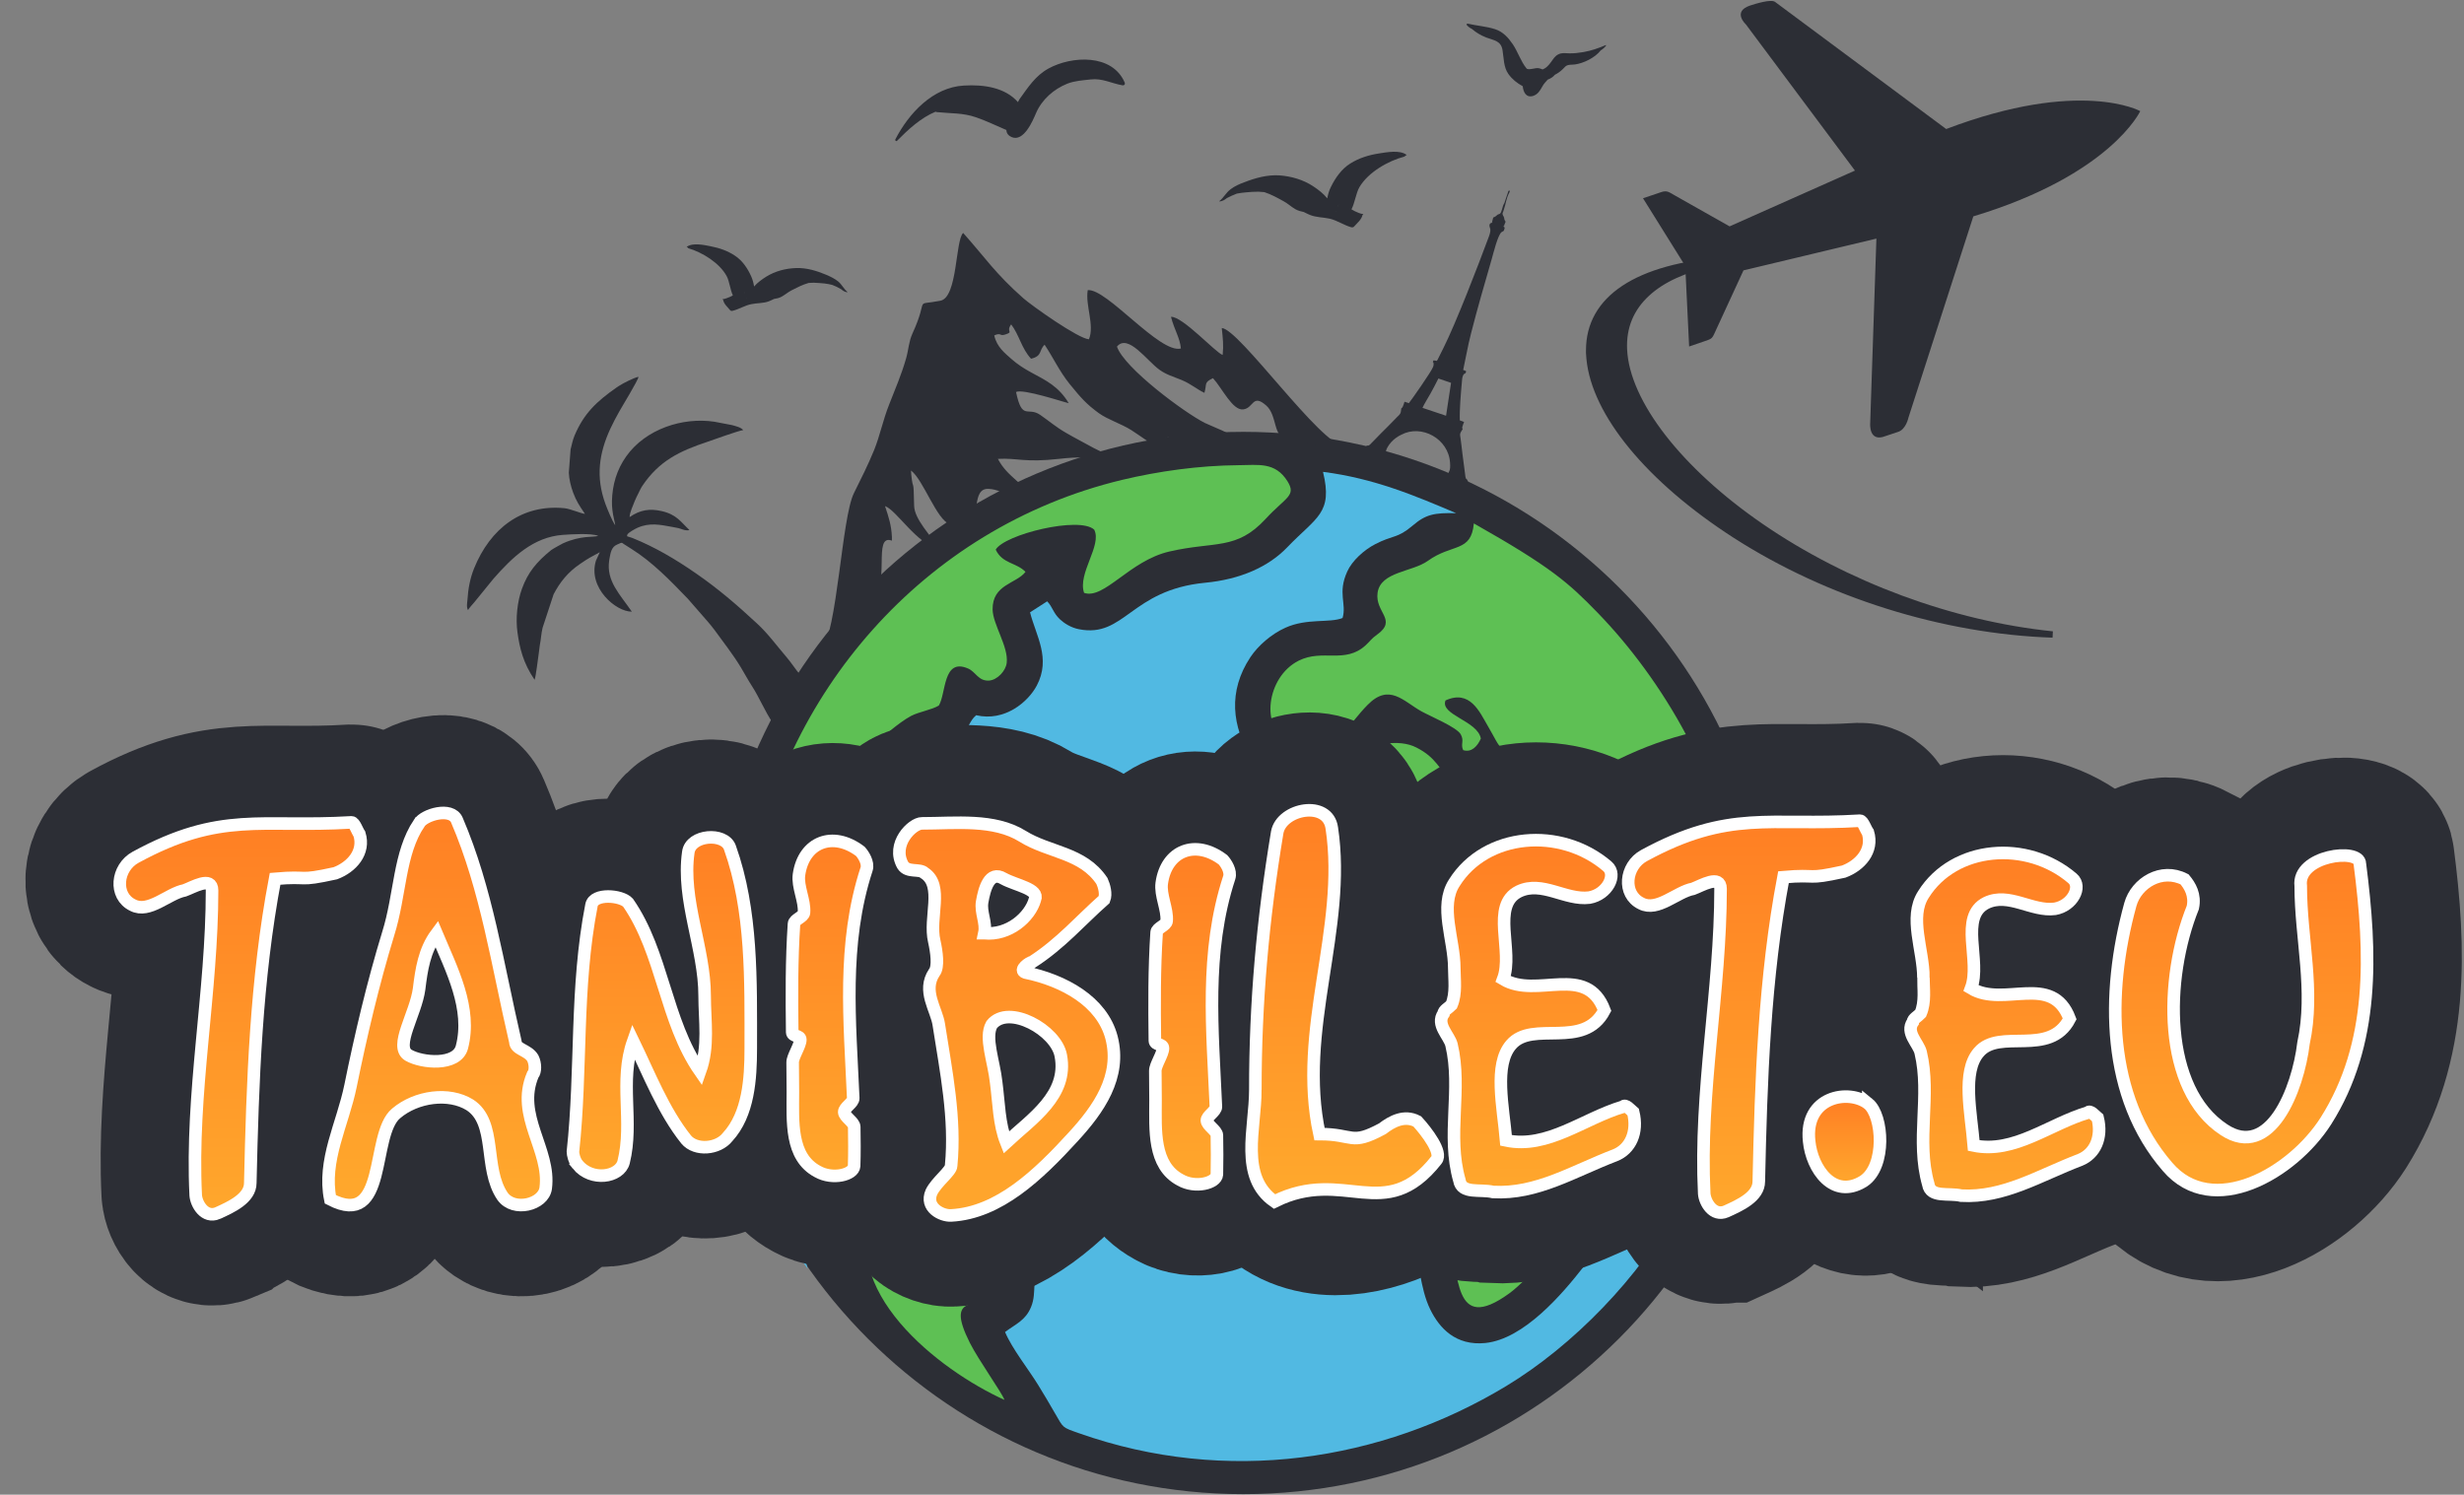 <?xml version="1.0" encoding="UTF-8"?>
<svg xmlns="http://www.w3.org/2000/svg" viewBox="0 0 2217 1345" width="2217" height="1345">
  <rect x="0" y="0" width="2217" height="1345" fill="#808080" stroke="none"/>
  <defs>
    <clipPath id="cp1">
      <path d="m-73-520h2384v2384h-2384z"></path>
    </clipPath>
    <linearGradient id="P" gradientUnits="userSpaceOnUse"></linearGradient>
    <linearGradient id="g1" x1="2017.3" y1="776.3" x2="2017.3" y2="1047.1" href="#P">
      <stop stop-color="#ff8024"></stop>
      <stop offset="1" stop-color="#ffa42c"></stop>
    </linearGradient>
    <linearGradient id="g2" x1="1804.7" y1="779.1" x2="1804.7" y2="1074.2" href="#P">
      <stop stop-color="#ff8024"></stop>
      <stop offset="1" stop-color="#ffa42c"></stop>
    </linearGradient>
    <linearGradient id="g3" x1="1658.8" y1="992.6" x2="1658.8" y2="1058.6" href="#P">
      <stop stop-color="#ff8024"></stop>
      <stop offset="1" stop-color="#ffa42c"></stop>
    </linearGradient>
    <linearGradient id="g4" x1="1574.2" y1="748.6" x2="1574.2" y2="1087.5" href="#P">
      <stop stop-color="#ff8024"></stop>
      <stop offset="1" stop-color="#ffa72c"></stop>
    </linearGradient>
    <linearGradient id="g5" x1="1384.6" y1="767.9" x2="1384.6" y2="1070.8" href="#P">
      <stop stop-color="#ff8024"></stop>
      <stop offset="1" stop-color="#ffa72c"></stop>
    </linearGradient>
    <linearGradient id="g6" x1="1213.1" y1="737.8" x2="1213.1" y2="1061.2" href="#P">
      <stop stop-color="#ff8024"></stop>
      <stop offset="1" stop-color="#ffa72c"></stop>
    </linearGradient>
    <linearGradient id="g7" x1="906" y1="744.2" x2="906" y2="1093.2" href="#P">
      <stop stop-color="#ff8024"></stop>
      <stop offset="1" stop-color="#ffa72c"></stop>
    </linearGradient>
    <linearGradient id="g8" x1="746.4" y1="765.7" x2="746.4" y2="1054.4" href="#P">
      <stop stop-color="#ff8024"></stop>
      <stop offset="1" stop-color="#ffa72c"></stop>
    </linearGradient>
    <linearGradient id="g9" x1="594.8" y1="758" x2="594.8" y2="1052.6" href="#P">
      <stop stop-color="#ff8024"></stop>
      <stop offset="1" stop-color="#ffa72c"></stop>
    </linearGradient>
    <linearGradient id="g10" x1="394.2" y1="736.8" x2="394.2" y2="1064.2" href="#P">
      <stop stop-color="#ff8024"></stop>
      <stop offset="1" stop-color="#ffa72c"></stop>
    </linearGradient>
    <linearGradient id="g11" x1="216.9" y1="750.1" x2="216.9" y2="1089" href="#P">
      <stop stop-color="#ff8024"></stop>
      <stop offset="1" stop-color="#ffa72c"></stop>
    </linearGradient>
    <linearGradient id="g12" x1="1072.7" y1="773.3" x2="1072.7" y2="1062" href="#P">
      <stop stop-color="#ff8024"></stop>
      <stop offset="1" stop-color="#ffa72c"></stop>
    </linearGradient>
  </defs>
  <style>.a{fill:#2c2e35}.b{fill:#51b9e2}.c{fill:#5ec054}.d{fill:#2c2e35;stroke:#2c2e35;stroke-width:1.1}.e{fill:none;stroke:#2c2e35;stroke-width:170.1}.f{fill:#2c2e35;stroke:#2c2e35;stroke-width:170.1}.g{fill:url(#g1);stroke:#fff;stroke-width:11.3}.h{fill:url(#g2);stroke:#fff;stroke-width:11.3}.i{fill:url(#g3);stroke:#fff;stroke-width:11.3}.j{fill:url(#g4);stroke:#fff;stroke-width:11.3}.k{fill:url(#g5);stroke:#fff;stroke-width:11.3}.l{fill:url(#g6);stroke:#fff;stroke-width:11.3}.m{fill:url(#g7);stroke:#fff;stroke-width:11.3}.n{fill:url(#g8);stroke:#fff;stroke-width:11.3}.o{fill:url(#g9);stroke:#fff;stroke-width:11.3}.p{fill:url(#g10);stroke:#fff;stroke-width:11.3}.q{fill:url(#g11);stroke:#fff;stroke-width:11.3}.r{fill:url(#g12);stroke:#fff;stroke-width:11.3}</style>
  <g clip-path="url(#cp1)">
    <path fill-rule="evenodd" class="a" d="m1925.7 100c0 0-26.6 57.4-150.2 94.7l-58.4 181.2c0 0-2.2 10.7-9.5 12.8l-11.1 3.7c-15.1 6-13.8-11.2-13.8-11.2l5.6-166.5-119.6 28.6-26.4 57.3c-2.1 4.6-3.5 4.6-8.2 6.3l-14.3 4.9-3.5-72.5-38-60.9 16.3-5.5c5.3-1.8 7 0 11.9 2.7l49.7 28.1 112.8-50.2-98.1-131.5c0 0-12.6-11.5 3.7-17 4.6-1.5 18.8-6 22.5-3.3l154 114.4c120.9-45.9 174.6-16.1 174.6-16.1zm-1306.3 123.4c-0.3-0.1-0.5-0.3-0.5-0.6q-0.5-0.3-1.1-0.6c0 0 0-0.1 0.1-0.1 5.3-3.9 15.5-1.7 21.5-0.5 7.8 1.5 15.4 4.1 21.9 8.5 6.7 4.4 11.4 11.4 14.6 18.6 1.3 2.9 2.1 6 2.6 9.1 3.1-3.6 7.2-6.5 11-8.9 8.1-5 17.5-7.4 26.9-7.7 9.5-0.3 18.5 2.5 27.1 6.1 3.7 1.6 7.5 3.4 10.6 5.9 3.4 2.8 5 6.7 8.3 9.4 0.1 0.2-0.1 0.4-0.2 0.4-2.3-0.4-3.7-1.3-5.3-2.7q-0.1-0.1-0.2-0.1c-2.5-1.5-5.1-2.8-7.8-3.8-2.3-0.6-4.6-1-6.9-1.3-3.2-0.3-6.5-0.6-9.9-0.7q-2.2 0-4.5 0.2c-5.4 1.5-10.8 4.3-15.3 6.6-3.3 1.7-6.1 4.2-9.3 5.9-2.1 1.1-4.3 1.6-6.6 1.9-1.6 0.9-3.2 1.5-4.8 2.2-4.9 1.8-10.5 1.4-15.6 2.5-5.8 1.1-11.1 4.6-16.9 6-0.7 0.2-1.7 0.1-2.2-0.6-2.2-2.8-5.6-5.5-6.2-9.2q-0.2-0.2-0.5-0.4c-0.1-0.1-0.1-0.3 0.1-0.3 1.8-0.1 4.7-1.3 6.4-2 0.9-0.4 1.8-0.9 2.7-1.4-2.5-5.4-3.1-12.9-5.6-17.4-6.4-11.8-21.8-21.3-34.4-25zm50.5 40.4q0.1 0 0.1 0.1-0.2-0.9-0.5-1.7 0.2 0.8 0.4 1.6zm1.6 4.1q0 0-0.1 0c0.1 0.1 0.1 0.2 0.2 0.3q0.1 0 0.1-0.1c-0.1 0-0.1-0.1-0.2-0.2zm-0.4-0.5q0.1 0.1 0.1 0.1 0 0-0.1-0.1z"></path>
    <path fill-rule="evenodd" class="a" d="m1223.1 168.5c-3 5.2-4 13.7-7.1 19.9q1.5 0.9 3.1 1.7c1.9 0.9 5.2 2.4 7.3 2.5 0.2 0 0.3 0.3 0.1 0.4q-0.4 0.3-0.6 0.5c-0.9 4.2-4.8 7.2-7.5 10.3-0.6 0.8-1.7 0.9-2.6 0.7-6.7-1.9-12.6-6.1-19.3-7.7-5.8-1.3-12.3-1.1-17.9-3.4-1.8-0.8-3.7-1.6-5.5-2.6-2.6-0.5-5.1-1.2-7.5-2.5-3.7-2.1-6.8-5.1-10.5-7.1-5.2-2.9-11.3-6.3-17.5-8.3q-2.6-0.2-5.2-0.4c-3.8 0-7.7 0.2-11.3 0.6-2.7 0.2-5.5 0.6-8.2 1.1-3.1 1.1-6.1 2.6-9.1 4.1q-0.1 0.1-0.1 0.1c-2 1.6-3.6 2.5-6.3 2.9-0.2 0-0.4-0.2-0.2-0.4 3.8-3 5.9-7.5 9.9-10.5 3.7-2.9 8.1-4.8 12.5-6.4 10-3.9 20.5-6.8 31.4-6.2 10.9 0.8 21.7 3.9 30.8 10 4.4 2.9 9 6.4 12.4 10.7 0.7-3.7 1.7-7.2 3.4-10.5 4-8.1 9.6-16.1 17.4-20.9 7.8-4.9 16.6-7.6 25.6-9 7.1-1.1 19-3.4 25 1.3 0 0 0.1 0.1 0 0.2q-0.6 0.3-1.3 0.6c0 0.3-0.2 0.6-0.6 0.7-14.7 3.8-32.8 14.2-40.6 27.6zm-18.6 15.3c-0.3 0.7-0.5 1.3-0.7 2q0.1-0.1 0.1-0.1c0.2-0.6 0.4-1.2 0.6-1.9zm-2.8 6.8q0.1 0 0.1 0.1 0.1-0.2 0.2-0.4c0 0.1-0.1 0.1-0.1 0.1-0.1 0-0.1 0.1-0.2 0.2zm135.7-156.8c-5.1-2-9.3-4.5-13.1-7.8-1.7-0.8-3.2-1.9-4.5-3.4-0.6-0.6 0-1.5 0.8-1.3 8.1 1.9 16.8 2.4 24.7 5 7.1 2.3 11.9 7.7 15.9 13.6 4.6 6.9 7.1 15.3 12.3 21.7 1.6 1.8 7.9-0.6 10.3-0.3 1.4 0.1 2.6 0.6 3.9 1.1q0.1 0.1 0.2 0.1c0.6-0.2 1.2-0.5 1.7-0.8 3.1-1.7 5.2-4.8 7.2-7.6 1.9-2.9 4.1-5.2 7.6-6 2.4-0.5 5.1-0.2 7.5-0.1 4.3 0.1 8.4-0.4 12.6-1.1 7-1.2 13.8-3.5 20.2-6.3 0.2-0.1 0.5 0.1 0.4 0.4-1.3 1.8-3 3.2-4.9 4.4-5.1 6.6-15.3 11.5-23.1 12.6-2.7 0.4-6.5-0.2-8.7 1.9-1.8 1.8-3.4 3.6-5.6 5.1q-1.8 1.3-3.8 2.3c-1.6 1.9-3.6 3.3-6.5 4.4-1.6 1.9-3.5 3.7-4.7 6-2.1 3.8-4.2 7.4-8.6 8.7-6.1 1.7-8.6-3.6-9.1-8.8-5.1-2.8-9.5-6.2-12.9-11-4.4-6.1-4.1-14.4-5.3-21.5-1.4-8.5-7.7-8.7-14.5-11.3zm-325.4 40.6c0.5 1.4-0.4 2.6-1.9 2.4-10.1-1.7-18.2-6.6-28.9-5.3-6.9 0.8-14.3 1.2-20.9 3.8-12.2 4.9-22.8 14.2-28.1 26.4-3 7.1-11.1 26.2-21.9 21.7-2.8-1.2-4.7-3.2-4.8-6.4-9-3.8-17.9-8.2-27.2-11.4-12.1-4.2-22.8-3.4-35.1-4.7-0.5 0-1-0.1-1.4-0.4-13.3 5.5-24.5 15.9-34.7 26.2-0.8 0.8-2-0.3-1.5-1.3 12-23.3 33.6-46.8 61.6-48.4 18.2-1.1 37.2 1.8 48.7 14.9 0.5-1 1-2.1 1.5-2.8 7.6-10.5 14.3-21.1 26.1-27.5 20.6-11.3 57.3-13.5 68.5 12.8zm106.7 314.2c264 0 477.9 214 477.9 477.9 0 264-213.9 478-477.9 478-263.9 0-477.9-214-477.9-478 0-263.9 214-477.9 477.9-477.9zm83.6-198.7c0 0 0.1-0.1 0.1-0.1 0 0-0.1 0.1-0.1 0.1z"></path>
    <path class="a" d="m559.3 488.2c0 0 4.5-5.9 4.6-5.8 1.2 0.6 3.5 1 5.1 1.7 20.4 8.2 39.1 19.3 57.4 32 19.3 13.3 36.4 27.9 54.9 45.1 9.5 8.7 17.4 19.6 26.3 30 4.5 5.2 8.5 11.7 12.7 16.4l13.1 16.5-38.3 26.1c-6.8-10-12.1-23-18.7-33.1-3.6-5.6-6.7-11.4-9.9-16.7-6.9-11.4-15.7-22.6-23.3-33.1-1.5-2.1-4.1-5.2-6-7.5l-18.3-21c-15.8-16.4-31.8-33-50.8-44.9-2.1-1.3-4.7-2.9-6.6-4.2-1-0.7-1.7-1.2-2.2-1.5zm0.7 0.4c-1.1-0.4-1.7 0.1-4.7 1.4-5.3 2.2-5.9 7.4-7 13.1l-0.2 1.4c-2.7 18.5 9.8 30.4 20.4 45.9-14.3 0.2-39.8-21.6-32.3-45.9l3.5-7.6c-8.7 4.9-8.5 4.2-17.7 10.5-11.1 7.5-18.2 16.5-23.9 27.4l-9.9 30.1c-1.3 5.4-1.4 10.2-2.5 15.7l-1 7.7c-0.7 4.6-2.5 20.4-3.7 23.4-10.4-15.2-13.5-28.9-15.4-42.7-1.8-12.6-0.1-27.8 4-39.1 5.4-15 13.4-24.4 26.2-34.8 1.4-1.1 9-5.3 10.6-6.1 16.5-7.5 27.7-5.3 31.9-6.8-6.6-2.6-24.4-1.4-31.8-0.9-26.7 1.9-45.7 20.3-62.6 39.6l-17 20.9c-1.9 2.2-4.6 5.1-5.8 7.2-1.6-2.7-0.7-6.6-0.5-9.3 0.6-9.6 2.3-19.1 5.9-28.1 14.6-36.1 43.1-58 81.3-54.3 5.3 0.5 15.6 5 18.5 5.1-5.5-8.1-7.7-11.5-10.6-19.1-2.2-6-3.6-12-3.9-17.9l1.6-21c1.1-4.2 1.8-8.2 3.5-12.3 8.4-20 19.8-30.8 38-43.5l1.5-1c4.7-3.1 14.7-8 18.1-8.5-0.1 2.8-15.5 27.8-17.2 31-3.1 5.6-5.5 10-8.1 15.6-10.3 22.3-13.3 43.5-4.5 67.7 1.8 4.8 5.8 14.8 8.8 19.2 0-0.1-0.1-0.5 0-0.5 0.1 0.1-0.1-0.3-0.1-0.4 0-0.2-0.2-1.5-0.2-1.5-0.3-1.3-0.5-1.6-0.7-2.9-1.3-5.5-2-10.9-1.9-16.5 0.4-14.6 4.3-28.1 12.9-40.2 17.4-24.5 50.7-35.4 79.3-31.1l15.7 3c2.9 0.8 8.3 2 10.2 4.5-4.6 0.7-26.8 8.7-32 10.5-25.6 8.5-43.7 17.4-58.6 39.5-1.8 2.7-2.2 4-3.6 6.7-1.4 2.9-2.2 4.2-3.4 7.2-1.6 4.2-4.5 10.2-4.6 14.4 9.6-6.6 18.1-7.8 28.8-5.4 13.7 3.1 17.4 10 25 17-2.6 0.9-5.4-0.2-7.7-1-2.5-0.9-4.8-1.1-7.5-1.7-11.1-2-20.5-4.2-31.7 0.8-2.1 1-7.3 3.8-8.8 5.8-0.4 0.6-0.5 1.4-0.3 1.8 0 0-4.2 6.1-4.3 6z"></path>
    <path class="b" d="m942.2 541.1l-15.4 9.9c5.2 20.9 19.1 41.3 6 66-7.7 14.5-28.6 32.6-54.5 26.6-6.5 5.3-5.7 12.1-16 19-3.3 2.3-51.6 14.6-65.9 44.3-10.4 21.7-11.6 29.4-27.4 44.5-11.4 10.9-33.7 21.1-42.8 31.2-4 20.2 6.3 34.3 11.5 48.9 58.4-8.1 64.9 16.4 90.7 37 12.1 9.7 39.5 3.6 55 35 10.7 21.6 1.6 22.3 16.9 29.1 47.5 21.2 127.3 35.1 80.6 116.5-13 22.7 7.9 49.2-15.1 75-10.2 11.4-17.5 9.9-28.3 17.7-10.7 7.8-4 20.4-9.8 34.3-5 12.1-13.5 15.1-23.4 22.5 6.4 15.2 21.2 33.6 30 48 5.3 8.5 10.2 17 14.9 25.1 7.9 13.5 6 12.5 22 18.1 132.4 46.7 271.9 25.2 384.1-42.6 59.5-36 120.4-97.7 155.1-162.9 18.2-34.1 34.5-71.7 44.3-113.8 3.9-16.7 17.3-90.7 10.2-106.1-1.8-3.8-13.4-20.1-15.9-23.3-4.9 3.1-4.7 3.8-8.3 7.4l-8.3 8.1c20.5 58.9-16.1 67.8-41.2 110.5-19.8 33.6 0.3 42.1-7 70.9-6.5 25.7-17.1 35.4-37.4 44-3.8 31.1-6.1 37.5-21.5 57.3-19.9 25.6-54.2 65.6-88.8 69.2-26.7 2.7-41.4-13.4-49.6-30.2-9.7-19.7-9-43.5-17.1-60.9-11.5-24.6-17.3-34.6-7.4-64.9 18.6-56.9-2.1-20.4-13-90.1-1.8-11.2-1.2-4.9-7.9-12.7-4-4.6-3.9-6.5-9-11.7-17.3 3.6-30.9 12.6-51.1 15.4-46.3 6.6-96.4-41.8-114.7-83.1-7.7-17.2-10.7-34.4-3.9-53.3 6.8-19.2-2.5-32.1 6.1-57.9 16.4-49.1 46.9-52 57.3-76.5-17.8-28.9-21.5-60.5-1.1-91.3 6.8-10.2 18.8-20.8 31.6-26.5 19.4-8.7 39.7-4 51.3-8.7 3.8-13.1-4.7-22.2 4.2-41.8 4.3-9.7 15.3-19.6 25.3-24.7 16.2-8.4 19.6-4.8 33.5-16.6 11.9-10.2 19.6-11.7 39.2-11.2-37-15.8-74.1-31.4-119.8-37.2 9.1 37.5-6 40.6-32.1 67.8-16.8 17.6-42.3 29-74.1 32-66.9 6.5-72.2 49.9-113.4 41.8-7.2-1.4-13.2-5.3-17.1-8.9-6.3-6-6.5-11.1-11.5-16.2z"></path>
    <path class="c" d="m1316.5 675c7.6 2.4 12.9-3.6 15.9-10.4-2.9-16.1-36.9-21.2-31.8-34.3 22-10.1 30.7 10.4 37.8 22.5 13.5 22.8 9 24.9 40.2 26.3 10.7 0.4 13.2 5.6 23.7 7.7 9.2 1.8 21.3-0.1 26.6 7.6 9.9 14.7-4.7 37.4-26.9 32.8-15.5-3.3-33.8-19.1-49.9-13.2-14.2 5.1-22.4 14.8-44.5-8.5-13.3-14.1-15.3-23.7-33.1-32.8-16.1-8.3-38.9-2.6-53.6 4.2-29.6 13.8-34.1-7.6-51.4 4.8-13.5 9.7-17.7 27.2-29.3 36.6-18 14.5-36.2 31.2-42.5 55.5-4 15.6 0.5 18.1 0.9 30.9 0.7 25-22.8 26.2 8.9 72.8 10.3 15 36.2 39.1 56.3 43.8 38 8.7 73.9-42.5 94.5-4.4 10.9 20.3 21.5 15.6 22.9 43.6 0.8 17.4 12.2 32.1 18.1 47.4 8.5 22.1 0.4 34.7-6.1 53.3-9.4 26.7 2.3 31.3 9.4 51.3 11.6 32.7 3.7 88.8 55.3 51.4 9.2-6.5 26-24.1 33-33.1 9.1-11.6 21.5-21.9 23-40.7 2.6-34 13.7-33.4 26.2-40 31.3-16.5-10.8-42.3 25.6-102.5 26.8-44.1 52.3-43.9 34.3-84.3-14.1-31.7 3.9-25.1 18.1-37.3 11.2-9.6 10-36.2 21.1-44.5 8.2 1.5 11.2 6.6 16.4 12.2l5.8 5.6c-9.7-95.6-66.3-188.4-123.7-247.7-26.4-27.2-42.1-41.3-111.6-80.6-2.4 26.4-19.3 17.8-41.4 33.7-14.1 10.1-42.4 9.6-45.2 28.6-2.6 17.8 18.2 24.4-0.5 37.8-5.3 3.7-6.1 5.8-10.3 9.6-18.7 17-38.6 3-60.2 13.8-29.4 14.8-34.2 61.3-9.7 71.8 9.3 4 22.5 6.9 33.6 4.6 14-2.7 21.4-19.6 38-36.5 19.6-20.1 32.4-3.2 48.7 5.8 8.4 4.6 31.6 14.2 35.2 20.6 3.4 6.1-0.4 8.8 2.2 14.2zm-412.7 584.7c-2.7-7.1-23.1-35.4-31.2-51.4-23.1-46.1 8.7-29.5 23.9-43.5 8.8-13.5-4-26.6 18.4-45.6 16.1-13.6 31-8.1 30.7-32.5-0.4-28.4-6-28.1 7.6-53.2 8.2-15.1 17.4-34.1-2.8-45-22.8-12.2-74.6-25.2-85.2-42.9-9.4-15.9-5.6-33.9-24.8-39.2-31.4-8.6-23.1-5.8-42.3-23.7-55.6-51.6-57 9.2-84.4-31.6-14.7-21.7-34.8-71.7-7.3-94.2 11.9-9.8 25.7-16.6 37.8-26.3 22.8-18.2 15.5-39.1 39.4-58.6 10.3-8.4 24.8-21.7 36.2-27.8 7.1-3.7 18.4-5.4 24.9-9.3 6.7-10.9 3.5-43.3 26.4-33.3 6.9 3 9.2 11.5 18.9 10.8 7.2-0.5 15-8.6 15.8-16 1.7-14.4-12.5-34.5-12.7-48-0.2-22.7 21.3-23 29.6-33.8-8.2-8.5-20.8-7.2-26.8-20 7.9-13.7 75.3-30.3 88.6-18 7.3 14.2-15.1 39.3-9.1 56.9 18.2 6.2 40.8-28.9 76.7-37.2 41-9.5 60.3-0.8 86.7-29.4 18.2-19.7 27.9-20.7 19.5-34-11-17.4-26.1-14.4-43.8-14.3-36 0.3-72 5.4-104.8 13.2-180.7 43.4-306.8 194.9-334 364.3-1.1 6.8-3.1 18.2-3.4 25-0.4 12.1 3.8 10.6 10.4 18.9 9 11.1 15.8 21.5 24 34.1 25.1 39 7.2 35.9 19.4 98.8 5.4 28.2 27.6 56.3 42.2 73.6 10.9 13 14.5 16.9 19.6 38.4-37.5 74.7 57.1 148.3 115.9 174.8z"></path>
    <path class="b" d="m726.6 1141.7c-1.2-6.2-15.8-68-17.5-71.5-2.2-4.4-5.8-7.6-9-12.2-27.4-38.5-42-58.9-47.6-114.2-1.4-13.3-0.4-32.2-2-43.3-1.3-8.8-12-25.2-16.6-30.2 0.2 88.8 29.7 174.8 74 245.2 6.1 9.8 13.3 17.7 18.7 26.2z"></path>
    <path class="d" d="m959.9 827.8h77.3v262.9c-33.3 14.9-67.5 31.3-77.4 10.1l0.1-10.1z"></path>
    <path class="c" d="m794.3 1113.1c12.7 0.2 12.7 0.2 21.8-3.3l16.7 35.1h-41.1z"></path>
    <path class="a" d="m1554 231.2l0.6 5.7c-4.3 0.8-8.6 1.6-12.8 2.5-25.3 5.6-44.8 14.5-57.9 26.6-14.1 12.9-20.8 29.2-19.9 48.4 2.2 46.6 49.2 107 121.9 157 75.9 52.2 171 87.5 261.2 96.7l-0.3 5.7c-98.6-3.3-203.2-36-287-89.9-78.1-50.3-127.6-110.4-132.4-160.9q-0.3-2.7-0.4-5.3 0-1.2 0-2.3c-0.1-48.6 44.8-78.5 127-84.2zm-346.8 175l5.3-1.4c-1.4-0.8-3.1-3.4-3.2-3.6-20.6-0.2-94.5-105.5-110-106 1 9.6 1.7 15.2 0.8 24.2-6.2-1.9-36.1-34.9-46.5-34.3 3.3 12.5 8.1 18.9 8.9 28.5-19 4.9-66.7-54.3-83.8-52.5-2.3 13.8 6.3 31.4 1.1 44.2-9.6-0.5-51.1-30-58.9-36.8-25.1-22.1-34-36.1-54.3-58.9-7.1 6.8-4.9 57.9-20.4 61-25.1 4.9-9.6-4.6-25.2 29.5-3.4 7.5-3.4 14.2-5.7 22.3-4.1 14.5-10 28.1-15.2 41.4-5.8 14.6-8.3 28-13.6 41.2-5.4 13.2-11.3 24.9-18.2 38.8-11.1 22.5-14.7 123.6-29.5 142.6 4.2 1.3 38-43 44.9-47.1 18.3-10.9 1-59.6 18.8-52.8v-3.4c-0.5-10.4-2.8-17.5-6.2-27.7 10.5 3.7 29.3 35.1 47.7 37.7-6-11.1-21.3-25.6-21.5-38.1-0.6-27.6-0.7-10.5-2.6-28l-0.2-3.6c11 8.1 23.2 44.8 35 48.3 3.6 1.1 3.9-0.7 8.3 0.3 4 0.9 2.8 2.1 7.5 3.5 12.3-8.3 3-36.6 19.2-35.6 15.3 0.9 24 13.9 41.3 11.1-7.9-15.2-24.8-21.5-33.1-38.1 18.3-0.9 23.7 3.5 55.1 0 37.1-4.2 32 3.5 55.2 6.5-7.1-9.3-15.9-11.8-24.2-16.3-8.1-4.5-16.2-8.6-25-13.7-9-5.2-15-10.5-23.1-16.1-11.3-7.7-16.2 5.6-21.7-20.5 5.9-3.4 43.8 9.4 47.4 10-9.2-15.3-20.6-20.5-33.5-27.5-6.8-3.7-12.7-7.5-18.1-12.3-5.2-4.7-13.2-10.6-15.4-21.2 6.4-2.8 4.8 0.9 9.6-0.7 8.5-2.7 0.5-2.2 5.6-9.2 7.2 9.3 9.3 21.7 17.9 30.9 10.4-2.5 6.8-7.4 12.2-12.6 7.9 11.8 13.1 23.6 22.5 35.3 10.4 12.8 15.1 18.1 26.3 26.3 8.4 6 19.8 9.3 29.3 15.3 4.5 2.9 9.3 6.3 14.2 9.6 3.8 2.7 9.6 8.8 14.1 10.5 2.2-10.7-1.7-16.1 10.1-12.4 25.7 8 36.9 15.9 56.6 0.6-4.1-5-23-11.9-28.9-14.8-18.1-9.1-72.5-49.3-79.1-68.7 9.9-12.1 27.2 13 38.2 20.8 6.5 4.6 11.5 5.8 20.1 9.3 8.4 3.5 13.7 8.4 20.4 11.5 2.4-8.3-0.7-9.2 7.7-13.2 8.2 8.9 17.6 29.3 27.2 28.1 9.5-1.1 8.2-14.5 20.7-3.5 10.3 9.1 5.9 29.4 18.8 29.4z"></path>
    <path fill-rule="evenodd" class="a" d="m1227.2 402.6c0 0.1 0.2-0.1 0.3-0.2 4.8-3 2.8-0.2 5.2-2.4 1.5-1.5 3.4-3.4 4.9-5 3.3-3.4 6.4-6.6 9.8-9.9 3.3-3.2 6.4-6.6 9.6-9.8 2.3-2.2 3.5-3 3.7-6.9 0.1-2.6 0.7 1.3 3-6.9l3.9 1.3c2.3-2.8 20.4-28.5 21.9-32.8 0.3-0.9 0.5-1.9 0.4-2.8-0.3-2.6-1.3-0.1-0.1-2.9l1.8 0.2c1.9 0.1 0.4 1 1.7-0.5l5.6-11.2c10.8-21.4 31.3-74.4 40.3-98.8 1-2.5 2.1-5.6 1.7-8.1 0 0-2.3-4.6 1.1-5.4 0.1-0.1 0.7-0.1 0.8-0.1-0.6-1.3-0.5 0.2 0-1.8 1.1-4.9 0.6-1.8 3.7-4.6 1.7-1.6 1.7-0.9 2.9-1.6 2-1.2 2.1-6.5 4.2-9.8l3.4-10.1q0-0.3 0-0.3 0.1-0.1 0.2-0.3l0.6-0.5 0.4 0.1c0.1 1.3 0.4 0.7 0 1.4-3.3 6.2-3.1 10.2-5.5 17-0.5 1.3-1.1 2-0.6 3.4 0.3 1.1 1 1.3 1.3 3 0.4 1.8 0 1.2 0.9 2.6l0.4 0.6c-0.4 0.9-0.7 1.7-1 2.4-0.7 1.9 0.2 1.1-1.2 1.8 1.2 1.2 1.7 0.1 1 2.7-0.5 2-1.2 1.6-2.4 2.4-3.4 2.5-7.4 19-8.8 23.9-3.3 11.3-6.5 22.6-9.7 33.8-3.2 11.3-6.2 22.5-9.1 33.8-2.9 11.2-4.6 21.7-7 32.6l1.9 0.7q0.2 0.1 0.3 0.2l0.5 0.4c-0.9 3.4-1.7 0.6-3.1 4.4-0.6 1.6-0.6 3.9-0.8 5.6-0.9 10.2-2.2 24.7-1.8 34.1l3.8 1.4c-0.4 1-1.4 3.6-1.6 4.5-0.3 2.9 1.2 0.8-0.2 2.8-2.3 3.4-1.9 3.8-1.4 7.1 0.7 4.7 1.1 9.2 1.7 13.9 0.6 4.8 1.2 9.1 1.8 13.8 0.3 2.5 0.5 4.4 0.9 7 0.6 3.8 0.7 0 2.5 5.1 0.3 0.8 0 0.3 0.5 0.9l-0.1 0.2-19.4-6.5c2-5.1 3.2-4.9 2.7-12-1.3-21.8-25.8-35-43.9-25.3-2.1 1.1-2.5 1.2-4.6 2.7-3.1 2.2-5.9 5.2-7.8 8.6-1.5 2.5-1.5 4.5-2.3 7l-19.3-6.5 0.1-0.3c0.1 0 0.3-0.2 0.3-0.1zm52.7-35.6l21.2 7.1 4.5-29.6-11.4-3.9c-2.2 4.6-4.7 9-7.1 13.5-1.9 3.5-6 9.9-7.2 12.9zm637 443.9c5.5-19.3 28.1-33.3 48.8-22.6 5 5.9 9.9 14 7.4 25.3-25.6 64-27.6 163.5 28.1 200 41.5 27.5 66.6-36 71.5-77.9 10.4-47.4-2.4-94.1-2.4-141.5-3.4-27.5 53.2-34.6 53.2-19.9 10.4 80.7 13.3 161.9-30.5 231.3-30.1 47.3-102.1 88.7-142.5 41.4-54.8-62.9-55.7-155.4-33.6-236.1z"></path>
    <path class="e" d="m1950.5 1047c40.4 47.3 112.4 5.9 142.5-41.4 43.8-69.4 40.9-150.6 30.5-231.3 0-14.7-56.6-7.6-53.2 19.9 0 47.4 12.8 94.1 2.4 141.5-4.9 41.9-30 105.4-71.5 77.9-55.7-36.5-53.7-136-28.1-200 2.5-11.3-2.4-19.4-7.4-25.3-20.7-10.7-43.3 3.3-48.8 22.6-22.1 80.7-21.2 173.2 33.6 236.1z"></path>
    <path class="f" d="m1730.7 876.7c0 9.7 2 22-2.4 32.2-2.5 2.7-6.9 4.9-6.9 7.6-6.9 9.6 4.9 19.3 6.9 27.4 9.3 39.2-4.5 79 6.9 118.8 2 12.4 18.2 7.6 29.6 10.2 38.4 2.2 70.5-18.2 107-32.2 13.3-5.4 20.2-19.9 15.7-37.7-2.4-2.1-6.9-7.5-8.8-4.8-34.6 10.2-66.1 37.1-102.6 29.6-2.5-29.6-10.8-66.2 4.4-83.9 18.8-22.1 63.6 4.8 81.9-30.1-15.8-42-59.2-9.7-88.8-27.4 9.4-24.8-11.3-64.6 13.8-76.9 20.3-9.7 41 8 61.7 5.3 15.8-2.7 24.6-19.9 15.8-27.4-41-34.9-106.5-29.6-134.2 14.5-13.3 20.5 0 50 0 74.8z"></path>
    <path class="f" d="m1699.1 987.9c-17.2-13.4-57.7-7-53.2 33.9 2.4 24.7 21.7 52.7 48.8 36 20.7-13.4 17.7-59.1 4.4-69.9z"></path>
    <path class="f" d="m1553.3 1087.1c12.1-5.5 29.4-13.2 29.4-27 2-91.1 5-182.7 22.2-273.8 31.9-2.8 19.3 2.7 54.2-5 14.7-5.5 26.8-18.8 21.7-35.3-2-2.8-4.5-10.5-7-10.5-81.5 5-117.5-10.5-194.4 31.5-17.2 9.3-19.7 34.7-2.5 43 14.7 7.7 31.9-10.5 46.5-13.2 7.6-2.8 24.8-13.3 24.8 0 0 91.6-19.2 182.7-14.6 274.3 0.5 7.7 8.1 21 19.7 16z"></path>
    <path class="f" d="m1308.7 868.1c0 10 2 22.7-2.6 33.2-2.5 2.7-7 4.9-7 7.7-7.1 9.9 5 19.9 7 28.1 9.7 40.3-4.5 81.2 7.1 122 2.1 12.7 18.8 7.8 30.4 10.5 39.5 2.2 72.4-18.7 109.8-33.1 13.7-5.5 20.8-20.4 16.2-38.6-2.5-2.2-7.1-7.8-9.1-5-35.4 10.5-67.8 38.1-105.3 30.4-2.5-30.4-11.1-67.9 4.6-86.2 19.2-22.6 65.3 5 84-30.9-16.2-43-60.7-9.9-91.1-28.1 9.6-25.4-11.6-66.3 14.2-79 20.7-9.9 42 8.3 63.2 5.6 16.2-2.8 25.4-20.5 16.2-28.2-42-35.9-109.3-30.3-137.6 14.9-13.7 21 0 51.3 0 76.7z"></path>
    <path class="f" d="m1129.7 977.8c0 157.1 137.3 95.6 162.9 63.1 5.6-6.6-8.6-25.4-17.2-34.8-11.7-6.1-22.8 0-31.4 6.6-28.8 15.5-25.3 4.8-56.6 4.8-20.3-93.8 24.8-184.9 11.1-275.4-3.5-25.4-45.1-17.7-49.1 3.8-13.2 79-19.7 153.5-19.7 231.9z"></path>
    <path fill-rule="evenodd" class="f" d="m832.2 782.7c-4.6-4.5-15.2 0-19.7-7.2-10.7-18.8 8.6-37.5 17.2-37.5 30.3 0 64.8-4.5 90.6 11.5 23.8 14.9 54.1 14.4 71.3 40.3 2.1 4.5 4.1 11.6 2.1 16.6-21.3 18.8-39 39.7-64.8 56.3-2.1 0-12.7 7.2-6.1 9.4 34.4 7.2 68.8 25.9 77.4 58.5 9.1 35.3-11.6 64.6-34.4 89.4-31.4 34.2-66.8 68.5-109.8 70.7-8.6 0.5-23.8-7.2-17.7-21 4.5-9.4 17.7-18.8 17.7-23.7 4-42.5-4.6-84.5-11.1-127-2.1-13.8-15.2-30.4-4.1-46.9 4.1-5 2-18.8 0-28.2-5.1-20.9 8.6-49.6-8.6-61.2zm53.7 54.1c21.7 2.2 40.9-14.4 45.5-30.4 4-9.4-17.2-12.7-28.3-18.8-12.7-7.7-17.2 9.4-19.3 21-1.5 9.4 4.1 18.8 2.1 28.2zm19.7 188.2c23.3-21.5 55.7-42.5 49.1-77.8-4.1-23.2-47.1-47-62.3-28.2-6.5 11.6 2.1 33.1 4.1 51.9 2.5 18.8 2.5 37.5 9.1 54.1z"></path>
    <path class="f" d="m713.6 979.5c0 26.5-2.6 58.5 22.2 71.7 13.7 7.8 32.4 2.8 32.9-4.9 0.4-11.7 0.3-23.5 0-35.3-0.1-4.4-8.8-8.8-8.9-13.3-0.2-4.1 8.2-8.3 8.1-12.5-3-68.8-10.1-138.7 12-206.1 1.9-5.8-3.1-13.2-5.6-16-24.8-18.8-51.1-8.3-55.2 21-1.5 10.8 5.4 23.4 4.5 34.1-0.3 4-8.8 6.1-9 10.1-2.3 33-2 65.4-1.6 97.6 0 4 7.2 2.7 7.3 6.7 0.1 5-7 15.3-6.9 20.4q0.1 13.2 0.2 26.5z"></path>
    <path class="f" d="m519.8 1045c12.6 15.4 37.9 11.6 41.5-2.3 9.1-36.4-4.1-72.8 8.6-108.7 14.1 29.3 27.3 62.9 47.5 88.3 8.7 10.5 28.9 8.9 37.5-2.2 18.7-20.4 20.8-52.4 20.8-79.5 0-61.2 1.5-124.2-18.8-181-5-13.8-35.4-11.6-37.4 4.4-6.1 43.1 14.7 86.1 14.7 129.2 0 155.8-37.4-38.6-68.9-83.9-6.1-6.7-30.9-8.9-32.9 2.2-14.7 75-8.6 147.4-16.7 221.9 0 2.2 1 7.7 4.1 11.6z"></path>
    <path fill-rule="evenodd" class="f" d="m377.3 737.8c4.6-7.7 28.9-14.9 33.9-2.7 26.9 62.3 36.5 129.7 52.7 199.2 0 7.2 11.1 7.2 15.7 14.9 2.5 5 2.5 12.2 0 14.9-15.7 37 16.2 67.4 11.6 102.2-2 14.9-28.8 21.5-39 7.1-17.2-25.4-4.5-66.2-29.3-82.2-18.8-11.6-48.1-7.7-66.3 7.7-23.3 19.3-7.1 104.3-59.2 77.3-7.1-34.8 11.1-67.4 18.2-102.1 9.1-44.7 20.2-92.2 33.9-136.9 11.1-35.4 9.6-72.3 27.8-99.4zm-9.6 208.7c12.2 7.1 43.5 9.9 48.1-7.2 9.1-34.8-9.1-69.6-22.8-102.1-11.1 14.9-13.7 32.5-15.7 49.7-3 22.6-22.8 51.8-9.6 59.6z"></path>
    <path class="f" d="m196.1 1088.6c12.1-5.5 29.3-13.2 29.3-27 2-91.1 5.1-182.8 22.3-273.8 31.9-2.8 19.2 2.7 54.1-5 14.7-5.5 26.9-18.8 21.8-35.3-2-2.8-4.6-10.5-7.1-10.5-81.5 5-117.4-10.5-194.3 31.4-17.2 9.4-19.8 34.8-2.6 43.1 14.7 7.7 31.9-10.5 46.6-13.2 7.6-2.8 24.8-13.3 24.8 0 0 91.6-19.2 182.7-14.7 274.3 0.5 7.7 8.1 21 19.8 16z"></path>
    <path class="f" d="m1039.9 987.1c0 26.5-2.6 58.5 22.2 71.7 13.7 7.8 32.4 2.8 32.9-4.9 0.4-11.7 0.3-23.5 0-35.3-0.1-4.4-8.8-8.8-8.9-13.3-0.1-4.1 8.2-8.3 8.1-12.5-3-68.8-10.1-138.7 12-206.1 1.9-5.8-3.1-13.2-5.6-16-24.8-18.8-51.1-8.3-55.2 21-1.5 10.8 5.4 23.5 4.5 34.1-0.3 4-8.8 6.1-9 10.1-2.3 33-2 65.5-1.6 97.6 0.1 4 7.2 2.7 7.3 6.7 0.1 5-7 15.3-6.9 20.4q0.1 13.2 0.2 26.5z"></path>
    <path class="g" d="m1950.3 1050c40.4 47.3 112.4 5.9 142.5-41.4 43.9-69.4 40.9-150.6 30.5-231.3 0-14.7-56.6-7.6-53.2 19.9 0 47.4 12.8 94.1 2.5 141.5-5 41.9-30.1 105.3-71.5 77.9-55.7-36.5-53.8-136-28.1-200 2.4-11.3-2.5-19.4-7.4-25.3-20.7-10.7-43.4 3.2-48.8 22.6-22.2 80.7-21.2 173.1 33.5 236.1z"></path>
    <path class="h" d="m1730.6 879.7c0 9.6 1.9 22-2.5 32.2-2.5 2.7-6.9 4.9-6.9 7.6-6.9 9.6 4.9 19.3 6.9 27.4 9.4 39.2-4.4 79 6.9 118.8 2 12.4 18.3 7.5 29.6 10.2 38.4 2.2 70.5-18.3 107-32.2 13.3-5.4 20.2-19.9 15.8-37.7-2.5-2.1-6.9-7.5-8.9-4.8-34.5 10.2-66.1 37.1-102.6 29.6-2.4-29.6-10.8-66.2 4.5-83.9 18.7-22.1 63.6 4.8 81.8-30.1-15.8-42-59.2-9.7-88.7-27.5 9.3-24.7-11.4-64.5 13.8-76.9 20.2-9.6 40.9 8.1 61.6 5.4 15.8-2.7 24.7-19.9 15.8-27.4-40.9-35-106.5-29.6-134.1 14.5-13.3 20.5 0 50 0 74.8z"></path>
    <path class="i" d="m1681 993.1c-17.2-13.4-57.7-7-53.2 33.9 2.4 24.7 21.7 52.7 48.8 36 20.7-13.4 17.7-59.1 4.4-69.9z"></path>
    <path class="j" d="m1553.1 1090.1c12.2-5.5 29.4-13.2 29.4-27 2-91.1 5-182.8 22.2-273.8 31.9-2.8 19.3 2.7 54.2-5 14.7-5.5 26.8-18.8 21.8-35.3-2.1-2.8-4.6-10.5-7.1-10.5-81.5 5-117.4-10.5-194.4 31.4-17.2 9.4-19.7 34.8-2.5 43.1 14.7 7.7 31.9-10.5 46.6-13.2 7.6-2.8 24.8-13.3 24.8 0 0 91.6-19.3 182.7-14.7 274.3 0.5 7.7 8.1 21 19.7 16z"></path>
    <path class="k" d="m1308.5 871.1c0 10 2 22.7-2.5 33.2-2.6 2.7-7.1 4.9-7.1 7.7-7.1 9.9 5 19.8 7.1 28.1 9.6 40.3-4.6 81.2 7.1 122 2 12.7 18.7 7.7 30.3 10.5 39.5 2.2 72.4-18.8 109.9-33.1 13.6-5.5 20.7-20.4 16.2-38.7-2.6-2.2-7.1-7.7-9.2-4.9-35.4 10.5-67.8 38.1-105.2 30.3-2.6-30.3-11.2-67.9 4.5-86.1 19.3-22.6 65.3 5 84-30.9-16.2-43-60.7-9.9-91.1-28.1 9.6-25.4-11.6-66.3 14.2-79 20.8-9.9 42 8.3 63.3 5.6 16.2-2.8 25.3-20.5 16.2-28.2-42-35.9-109.4-30.4-137.7 14.9-13.7 21 0 51.3 0 76.7z"></path>
    <path class="l" d="m1129.5 980.7c0 34.8-14.7 78.4 17.2 100.5 62.8-31.5 99.2 21.7 145.7-37.3 5.6-6.7-8.6-25.4-17.2-34.8-11.6-6.1-22.8 0-31.4 6.6-28.8 15.5-25.2 4.8-56.6 4.8-20.3-93.8 24.8-184.9 11.1-275.4-3.5-25.4-45-17.7-49.1 3.8-13.1 79-19.7 153.5-19.7 231.8z"></path>
    <path fill-rule="evenodd" class="m" d="m832 785.7c-4.5-4.5-15.2 0-19.7-7.2-10.6-18.8 8.6-37.6 17.2-37.6 30.4 0 64.8-4.4 90.6 11.6 23.8 14.9 54.1 14.4 71.4 40.3 2 4.4 4 11.6 2 16.6-21.3 18.8-39 39.7-64.8 56.3-2 0-12.7 7.2-6.1 9.4 34.4 7.1 68.9 25.9 77.5 58.5 9.1 35.3-11.7 64.6-34.5 89.4-31.3 34.2-66.8 68.4-109.8 70.7-8.6 0.5-23.8-7.2-17.7-21 4.6-9.4 17.7-18.8 17.7-23.8 4.1-42.5-4.5-84.4-11.1-126.9-2-13.8-15.2-30.4-4.1-46.9 4.1-5 2.1-18.8 0-28.2-5-21 8.6-49.7-8.6-61.2zm53.7 54c21.7 2.3 41-14.3 45.5-30.3 4.1-9.4-17.2-12.7-28.3-18.8-12.7-7.7-17.2 9.4-19.2 21-1.6 9.4 4 18.8 2 28.1zm19.7 188.3c23.3-21.6 55.7-42.5 49.1-77.9-4-23.1-47.1-46.9-62.2-28.1-6.6 11.6 2 33.1 4 51.9 2.5 18.7 2.5 37.5 9.1 54.1z"></path>
    <path class="n" d="m713.4 982.5c0 26.5-2.6 58.5 22.2 71.7 13.7 7.8 32.4 2.8 32.9-4.9 0.4-11.7 0.3-23.5 0.1-35.3-0.1-4.4-8.8-8.9-9-13.3-0.1-4.2 8.3-8.3 8.1-12.5-3-68.8-10.1-138.7 12-206.1 1.9-5.8-3.1-13.3-5.6-16-24.8-18.8-51.1-8.3-55.2 21-1.5 10.8 5.4 23.4 4.5 34.1-0.3 4-8.8 6.1-9 10.1-2.2 33-2 65.4-1.6 97.6 0.1 3.9 7.3 2.7 7.3 6.6 0.1 5.1-7 15.4-6.9 20.5q0.2 13.2 0.2 26.5z"></path>
    <path class="o" d="m519.6 1047.9c12.6 15.5 37.9 11.6 41.5-2.2 9.1-36.4-4.1-72.8 8.6-108.7 14.2 29.3 27.3 62.9 47.6 88.3 8.6 10.5 28.8 8.8 37.4-2.2 18.8-20.4 20.8-52.4 20.8-79.5 0-61.2 1.5-124.2-18.8-181-5-13.8-35.4-11.6-37.4 4.4-6.1 43 14.7 86.1 14.7 129.1 0 22.7 4 45.3-4.1 67.9-31.4-45.2-33.4-106.5-64.8-151.7-6-6.7-30.8-8.9-32.9 2.2-14.6 75-8.6 147.3-16.7 221.9 0 2.2 1.1 7.7 4.1 11.5z"></path>
    <path fill-rule="evenodd" class="p" d="m377.1 740.8c4.6-7.7 28.9-14.9 34-2.8 26.8 62.4 36.4 129.8 52.6 199.3 0 7.2 11.1 7.2 15.7 14.9 2.5 5 2.5 12.2 0 14.9-15.7 37 16.2 67.4 11.6 102.1-2 14.9-28.8 21.6-38.9 7.2-17.3-25.4-4.6-66.2-29.4-82.2-18.7-11.6-48.1-7.8-66.3 7.7-23.3 19.3-7.1 104.3-59.2 77.3-7.1-34.8 11.1-67.4 18.2-102.1 9.1-44.8 20.2-92.2 33.9-136.9 11.1-35.4 9.6-72.3 27.8-99.4zm-9.6 208.7c12.2 7.1 43.6 9.9 48.1-7.2 9.1-34.8-9.1-69.6-22.8-102.1-11.1 14.9-13.6 32.5-15.7 49.6-3 22.7-22.7 51.9-9.6 59.7z"></path>
    <path class="q" d="m195.9 1091.6c12.1-5.5 29.3-13.3 29.3-27.1 2.1-91 5.1-182.7 22.3-273.7 31.9-2.8 19.2 2.7 54.2-5 14.6-5.5 26.8-18.8 21.7-35.3-2-2.8-4.5-10.5-7.1-10.5-81.5 4.9-117.4-10.5-194.3 31.4-17.2 9.4-19.8 34.8-2.5 43.1 14.6 7.7 31.8-10.5 46.5-13.3 7.6-2.7 24.8-13.2 24.8 0 0 91.7-19.2 182.8-14.7 274.4 0.5 7.7 8.1 21 19.8 16z"></path>
    <path class="r" d="m1039.7 990.1c0 26.5-2.5 58.5 22.3 71.7 13.6 7.8 32.3 2.8 32.9-4.9 0.3-11.7 0.2-23.5 0-35.3-0.1-4.4-8.8-8.8-9-13.3-0.1-4.1 8.3-8.3 8.1-12.5-3-68.8-10.1-138.7 12-206.1 1.9-5.8-3-13.2-5.6-16-24.8-18.8-51.1-8.3-55.1 21-1.5 10.8 5.3 23.4 4.4 34.1-0.3 4-8.7 6.1-9 10.1-2.2 33-2 65.4-1.6 97.6 0.1 4 7.3 2.7 7.3 6.7 0.1 5-7 15.3-6.9 20.4q0.2 13.2 0.2 26.5z"></path>
  </g>
</svg>

